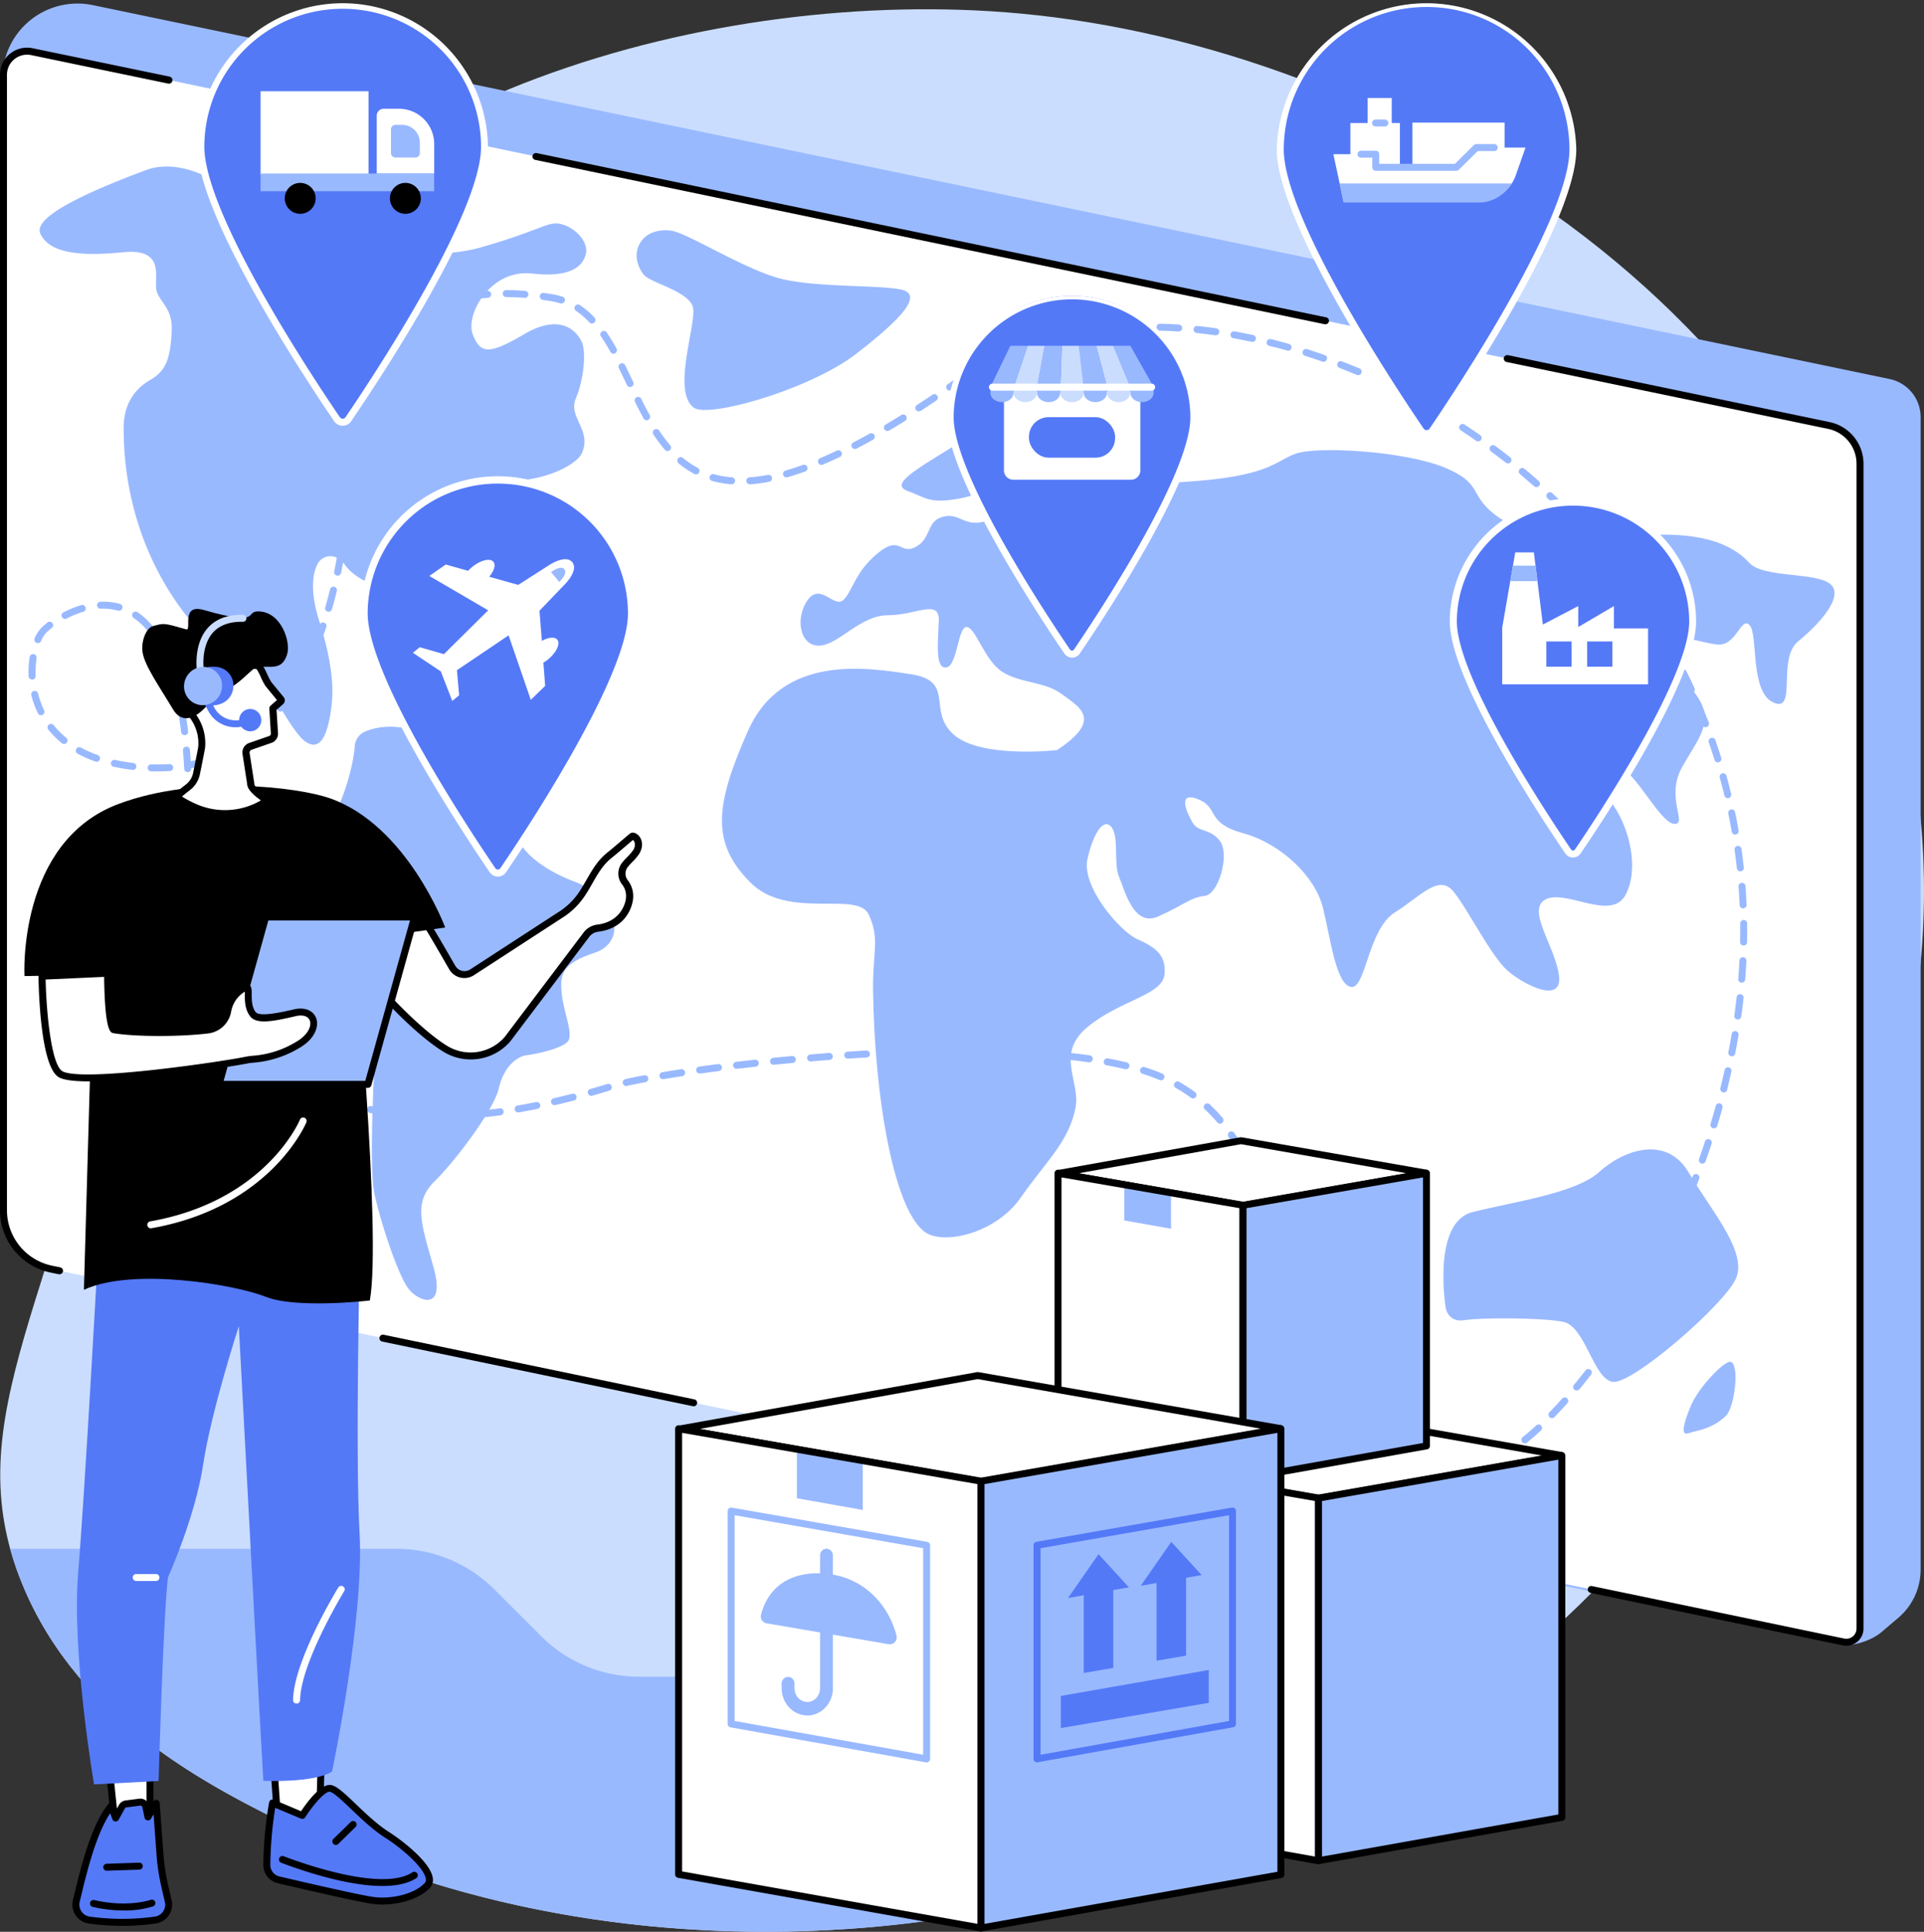 <svg xmlns="http://www.w3.org/2000/svg" viewBox="0 0 828.62 831.84"><rect x="0" y="0" width="828.62" height="831.84" fill="#333333" stroke="none"/><defs><style>.cls-1{fill:#caddff;}.cls-2{fill:#99b9ff;}.cls-3{fill:#fff;}.cls-4{fill:#5479f7;}</style></defs><g id="Layer_2" data-name="Layer 2"><g id="Illustration"><g id="Supply_chain_management" data-name="Supply chain management"><path class="cls-1" d="M9.68,682.32c24.41,59.28,81.43,87.33,117.88,105.26,143.68,70.66,361.92,62.42,519-66.39,36.76-30.14,217.94-188.06,175.72-402C785,130.15,597.34,20.43,439.34,5.82,308.45-6.29,137.52,41.41,77.13,156.74c-38,72.52,7.67,95.57-23.37,259.91C26.89,558.9-20.18,609.81,9.68,682.32Z"/><path class="cls-2" d="M275.19,722A59.63,59.63,0,0,1,233,704.5l-20.13-20.12a59.63,59.63,0,0,0-42.18-17.47H4.38a132.92,132.92,0,0,0,5.3,15.41c24.41,59.28,81.43,87.33,117.88,105.26,143.38,70.51,361,62.44,518-65.61Z"/><path class="cls-2" d="M817.55,696.64l-7.3,6.2c-4.11,3.49-12.31,6.39-17.6,5.28L19.36,543.75c-10.24-2.16-14.72-11.24-14.8-21.68L1.06,34A32.24,32.24,0,0,1,16.77,6.11h0A32.43,32.43,0,0,1,40,2.21l773.79,161a16.77,16.77,0,0,1,13.38,16.4V675.87A27.26,27.26,0,0,1,817.55,696.64Z"/><path class="cls-3" d="M793,706.82,21.09,546.26A25.79,25.79,0,0,1,.53,521V32A10.17,10.17,0,0,1,12.79,22L786.7,183a16.78,16.78,0,0,1,13.38,16.4V701.05A5.91,5.91,0,0,1,793,706.82Z"/><path d="M25.47,548.68l-.31,0-3.4-.71A27.4,27.4,0,0,1,0,521.25V32.18A11.67,11.67,0,0,1,14.07,20.77L73.06,33A1.5,1.5,0,1,1,72.45,36l-59-12.27a8.7,8.7,0,0,0-7.27,1.77A8.62,8.62,0,0,0,3,32.18V521.25A24.38,24.38,0,0,0,22.37,545l3.41.71a1.5,1.5,0,0,1-.31,3Z"/><path d="M298.58,605.49a1.55,1.55,0,0,1-.31,0l-133.66-27.8a1.5,1.5,0,0,1,.61-2.94l133.66,27.8a1.5,1.5,0,0,1-.3,3Z"/><path d="M795.14,708.66a7.91,7.91,0,0,1-1.52-.15L685,685.91a1.5,1.5,0,1,1,.61-2.94l108.63,22.6a4.45,4.45,0,0,0,3.7-.9,4.38,4.38,0,0,0,1.62-3.41V199.63a15.33,15.33,0,0,0-12.18-14.94L648.84,155.88a1.5,1.5,0,1,1,.62-2.94L788,181.76a18.34,18.34,0,0,1,14.57,17.87V701.26a7.4,7.4,0,0,1-7.41,7.4Z"/><path d="M570.73,139.6a1.1,1.1,0,0,1-.31,0L230.6,68.87a1.5,1.5,0,1,1,.62-2.93L571,136.63a1.5,1.5,0,0,1-.3,3Z"/><path class="cls-2" d="M157.49,314.9a7.44,7.44,0,0,0-4.72,6.45c-.54,9-6.54,30.58-14.47,37.09-21.62,17.77-10.37,50.68,3.87,58.74s20,9.08,19.82,22-3.64,62.43-.56,75.7,10.31,35.07,14.78,40.42,15.79,9.31,10.5-9.59-8.83-27.91.51-37.09,25.57-31,27.61-40,7.57-13.69,12.1-14.26,14.24-2.71,17.34-5.59-1.49-12.55-2.31-20.72-.33-13,14.14-17.79,9.72-23.68-8.55-30.57S218.74,361.38,222,351.51,210.24,341,201.91,335.26s-7.29-13.27-16.75-18C172.38,311,162.76,312.78,157.49,314.9Z"/><path class="cls-2" d="M248,171.57c3.45-8.23,4.59-19.93,2.48-24.47s-9.09-12.33-24.55-3.29-19,8.63-22.32.18,7.61-28.22,25.55-26.2,22.19-4,23.2-8.7S248.24,98.4,242.2,96.64s-7.46,1.86-34.19,9.63a66.75,66.75,0,0,1-34.32.88,12,12,0,0,1-8.34-7.51c-2.62-6.9-7.32-15.19-19.77-9.8-16.38,7.1-24.75,20-30.64,16.46s-6.52-12.51-8.77-17.23-25-22.69-43.31-15.82S13.55,92.48,17.39,100.63s16.17,9.93,35.53,8,12.82,12,14.64,17.07,7.06,7.29,6.36,17.76-2.06,16-9.13,20.09-11.51,10.73-11.53,20.63c-.08,57.94,34.57,92.37,44.24,97.11s12.38,5,16.77,11.62a1.8,1.8,0,0,0,.36.4c6.53,13,13.16,23.16,16.39,25.65,8.16,6.3,10.82-6.2,11.88-16.31s-1.41-22.66-5.32-34.94-3.13-19.74-1.09-24.35,8.35-5.53,11.95-.28,13,10.61,18.06,8.15c6.21-3,5.44-17.69,8-22.25s14.16-6.48,19.82-16.08,23.25-4.84,33.5-6.49c12.75-2.06,21-7.69,22.59-10.9C255.37,185.42,244.5,179.8,248,171.57Z"/><path class="cls-2" d="M281.73,99.9a10.63,10.63,0,0,0-6.92,13.79,12.89,12.89,0,0,0,2.68,4.88c3.51,3.42,18.75,6.9,20.85,13.44s-9.42,36.79.64,43.63c6.41,4.36,49.83-7.88,69.84-23.34s29.23-25.79,18.84-27.7-35.14-.85-50.38-4.34S297.6,101.2,289.67,99.43A16.4,16.4,0,0,0,281.73,99.9Z"/><path class="cls-2" d="M745.13,586.38c-2.69-.21-13.66,11-17,19.14s-4.32,12.85-.86,11.62,9.63-1.48,16-7.42C747.19,606,749.36,586.7,745.13,586.38Z"/><path class="cls-2" d="M455.2,323s-32.73,3.73-44.43-6.65.89-23-18.35-26-55.49-8.71-70.21,24.24-15.59,48.52.72,65.19,46.25,3.55,51.18,14,1.69,16.47,1.89,32.35c.59,47.18,9.22,96.21,22.91,104.76,8.18,5.11,30.08.09,40.7-15.2s20.63-23.84,23.57-38.55c2.3-11.48-8.85-23.25,5.14-34.86s32.26-13.68,33.2-22.64-4.76-12.07-11.94-15.35-24-22.47-21.21-34.53,7.3-17.72,10.44-13.43.74,15.82,3.16,21.33,6.11,21.67,16.78,17,14-8.26,20.07-8.89,10.83-17.79,6.64-23.51-9.19-3.66-11.74-7.88-6.93-13.89,2.26-10.23,3.13,10.18,19.41,14.64,31,18.56,34.35,32.05,5.56,32.75,12,34.13,7.36-24.74,18.89-32,19.11-16.86,25.46-8.93,16.22,28,23.36,34.09,23.62,14.46,21.95,1.82-14.38-28.5-5.56-32.75,28.3,9.74,34.32-2,1.2-28.71-5-37.94-2-21.2,5.17-15.15,15.58,22.73,21,22.68-4.17-11.61,3.16-24.56,14-19.4,6.2-30.77-22.94-20.93-15.44-24,16,1.14,24.31,2.07,10.29-12.61,14-8.25,0,28.84,10.29,33.28,1.37-18.86,10.53-26.35,20-19.39,13.94-24.66-29-2.61-34.94-9.17S736.69,230,715.13,230.21s-55.28,2.31-69.25-7.13-6.27-14.47-23.47-21.65-55.25-9.49-64.59-6-11.2,9.89-49.14,12.18S472,186.48,457.42,182.87s-24-4.67-43.86,7.53S383,208.59,391,211.46s9,5.6,22.41,3.18,15.93-9.36,20.53-7.53,8.71,8.19-4.58,15.22-14.79-1.66-22.75.07-5.15,9.25-12.13,13.06-6.62-5.34-16.44,2.74-10.62,15.85-14.65,20-10-7.67-15.57.22-3.28,20,5.13,19.59,17.52-13.11,29.49-13.08,22.3-7.32,21.88,2.46-1.58,20.81,3.29,20,4.92-18.46,9-17.34,7.45,14.6,15.32,19.42,18.13,4,25.35,9.41S475.57,309.67,455.2,323Z"/><path class="cls-2" d="M622.67,563.52s-6.14-37.08,11.47-41.57,44.37-8,54.63-17.32,28.81-16.18,38.52.28,25.69,34.42,20.2,45.93-44.33,45.16-52.8,44.21-11.78-24-21.57-25.88-35.9-1.8-42.4-.7C623.87,569.64,622.67,563.52,622.67,563.52Z"/><path class="cls-2" d="M620.53,636.49h-.07a73.51,73.51,0,0,1-8.07-.8,1.5,1.5,0,1,1,.46-3,70.16,70.16,0,0,0,7.75.76,1.5,1.5,0,0,1-.07,3Zm8-.51a1.5,1.5,0,0,1-.25-3,42.85,42.85,0,0,0,7.42-2.06,1.5,1.5,0,1,1,1,2.81,44,44,0,0,1-7.94,2.2A1.23,1.23,0,0,1,628.48,636Zm-23.61-2a1.65,1.65,0,0,1-.43-.06,55.14,55.14,0,0,1-7.63-2.89,1.5,1.5,0,0,1,1.28-2.72A50.4,50.4,0,0,0,605.3,631a1.51,1.51,0,0,1,1,1.87A1.5,1.5,0,0,1,604.87,634Zm38.56-3.45a1.5,1.5,0,0,1-.71-2.82,76,76,0,0,0,6.68-4.11,1.5,1.5,0,1,1,1.69,2.47,78.2,78.2,0,0,1-6.94,4.28A1.57,1.57,0,0,1,643.43,630.53Zm-52.87-3.31a1.5,1.5,0,0,1-.85-.27,52.3,52.3,0,0,1-6.35-5.16,1.5,1.5,0,0,1,2.07-2.18,48.06,48.06,0,0,0,6,4.87,1.5,1.5,0,0,1-.85,2.74Zm66.09-5.69a1.5,1.5,0,0,1-.95-2.66c2-1.6,4-3.34,6-5.2a1.5,1.5,0,0,1,2,2.21c-2,1.89-4.1,3.68-6.11,5.32A1.55,1.55,0,0,1,656.65,621.53ZM579,616.31a1.51,1.51,0,0,1-1.18-.57,69.84,69.84,0,0,1-4.66-6.69,1.5,1.5,0,1,1,2.55-1.58,67,67,0,0,0,4.46,6.41A1.48,1.48,0,0,1,580,616,1.51,1.51,0,0,1,579,616.31Zm89.38-5.63a1.51,1.51,0,0,1-1.07-2.55c1.78-1.84,3.6-3.8,5.42-5.83a1.5,1.5,0,1,1,2.23,2c-1.84,2.06-3.69,4.06-5.5,5.92A1.53,1.53,0,0,1,668.42,610.68Zm-97.81-7.91a1.5,1.5,0,0,1-1.34-.84c-1.14-2.29-2.27-4.78-3.34-7.38a1.5,1.5,0,1,1,2.77-1.14c1,2.54,2.14,5,3.25,7.19a1.5,1.5,0,0,1-1.34,2.17Zm108.49-4a1.5,1.5,0,0,1-1-.34,1.52,1.52,0,0,1-.2-2.12c1.65-2,3.32-4.08,5-6.22a1.5,1.5,0,1,1,2.37,1.84c-1.67,2.16-3.37,4.28-5,6.3A1.5,1.5,0,0,1,679.1,598.72ZM564.48,588a1.5,1.5,0,0,1-1.42-1c-.85-2.41-1.67-4.91-2.52-7.66a1.5,1.5,0,0,1,2.86-.89c.84,2.71,1.66,5.18,2.49,7.56a1.51,1.51,0,0,1-.92,1.91A1.4,1.4,0,0,1,564.48,588Zm124.44-1.94a1.43,1.43,0,0,1-.88-.29,1.49,1.49,0,0,1-.33-2.09c1.54-2.11,3.09-4.3,4.62-6.51a1.5,1.5,0,0,1,2.47,1.71c-1.54,2.22-3.11,4.43-4.67,6.57A1.49,1.49,0,0,1,688.92,586.05ZM698,572.86a1.46,1.46,0,0,1-.82-.25,1.48,1.48,0,0,1-.43-2.07c1.44-2.21,2.89-4.47,4.3-6.73a1.5,1.5,0,0,1,2.55,1.59c-1.43,2.28-2.89,4.56-4.35,6.78A1.48,1.48,0,0,1,698,572.86Zm-138.33-.16a1.51,1.51,0,0,1-1.45-1.09q-1.08-3.84-2.11-7.75a1.52,1.52,0,0,1,1.07-1.84,1.5,1.5,0,0,1,1.83,1.07c.69,2.59,1.39,5.17,2.1,7.71a1.5,1.5,0,0,1-1,1.85A1.37,1.37,0,0,1,559.71,572.7Zm146.82-13.45a1.5,1.5,0,0,1-1.29-2.26c1.43-2.41,2.77-4.74,4-6.93a1.49,1.49,0,0,1,2-.58,1.5,1.5,0,0,1,.58,2c-1.23,2.21-2.59,4.57-4,7A1.5,1.5,0,0,1,706.53,559.25Zm-150.95-2a1.51,1.51,0,0,1-1.45-1.12l-.54-2.12c-.48-1.88-1-3.75-1.45-5.63a1.5,1.5,0,1,1,2.9-.75q.74,2.82,1.45,5.63l.55,2.12a1.5,1.5,0,0,1-1.08,1.82A1.24,1.24,0,0,1,555.58,557.22Zm158.69-12.05a1.44,1.44,0,0,1-.67-.16,1.51,1.51,0,0,1-.67-2c1.19-2.36,2.37-4.77,3.51-7.15a1.5,1.5,0,1,1,2.7,1.29c-1.15,2.41-2.34,4.83-3.53,7.21A1.5,1.5,0,0,1,714.27,545.17Zm-162.73-3.44a1.5,1.5,0,0,1-1.45-1.11c-.76-2.81-1.46-5.33-2.15-7.7a1.5,1.5,0,1,1,2.88-.84c.7,2.39,1.4,4.93,2.17,7.76a1.5,1.5,0,0,1-1.06,1.84A1.74,1.74,0,0,1,551.54,541.73Zm169.63-11a1.5,1.5,0,0,1-1.37-2.12c1.1-2.42,2.19-4.87,3.22-7.29a1.5,1.5,0,0,1,2.76,1.19c-1,2.43-2.14,4.9-3.24,7.34A1.5,1.5,0,0,1,721.17,530.73Zm-174.12-4.39a1.49,1.49,0,0,1-1.42-1.05c-.85-2.63-1.7-5.16-2.56-7.53a1.5,1.5,0,0,1,2.83-1c.86,2.4,1.73,5,2.58,7.64a1.52,1.52,0,0,1-1.43,2ZM727.48,516a1.36,1.36,0,0,1-.56-.11,1.5,1.5,0,0,1-.83-1.95c1-2.47,2-5,2.9-7.42a1.5,1.5,0,0,1,2.81,1.07c-.94,2.47-1.92,5-2.93,7.47A1.5,1.5,0,0,1,727.48,516ZM541.6,511.29a1.5,1.5,0,0,1-1.38-.93c-1.05-2.51-2.13-4.94-3.24-7.21a1.5,1.5,0,0,1,2.7-1.32c1.13,2.33,2.24,4.81,3.31,7.38a1.51,1.51,0,0,1-1.39,2.08Zm191.55-10.22a1.42,1.42,0,0,1-.5-.08,1.52,1.52,0,0,1-.92-1.92c.89-2.5,1.75-5,2.57-7.54a1.5,1.5,0,0,1,2.85.94c-.82,2.52-1.69,5.08-2.59,7.6A1.48,1.48,0,0,1,733.15,501.07Zm-198.56-4.14a1.51,1.51,0,0,1-1.3-.75c-1.34-2.33-2.76-4.56-4.21-6.63a1.5,1.5,0,1,1,2.46-1.72c1.5,2.14,3,4.45,4.35,6.85a1.5,1.5,0,0,1-.55,2.05A1.53,1.53,0,0,1,534.59,496.93Zm203.54-11.06a1.59,1.59,0,0,1-.43-.06,1.51,1.51,0,0,1-1-1.87c.77-2.54,1.51-5.12,2.21-7.65a1.5,1.5,0,1,1,2.89.79c-.7,2.56-1.45,5.16-2.22,7.72A1.51,1.51,0,0,1,738.13,485.87Zm-212.7-2a1.52,1.52,0,0,1-1.14-.52,68.75,68.75,0,0,0-5.39-5.64,1.5,1.5,0,0,1,2.05-2.19,74.58,74.58,0,0,1,5.62,5.87,1.5,1.5,0,0,1-1.14,2.48Zm-334-1.73a1.5,1.5,0,0,1,0-3c2.59,0,5.25-.14,7.92-.3a1.5,1.5,0,1,1,.18,3c-2.71.16-5.42.27-8.06.31Zm-8-.06h0c-2.72-.09-5.43-.25-8.05-.48a1.5,1.5,0,1,1,.25-3c2.58.22,5.23.38,7.9.47a1.5,1.5,0,0,1-.05,3Zm24-.89a1.5,1.5,0,0,1-.14-3c2.58-.26,5.23-.57,7.89-.94a1.5,1.5,0,1,1,.4,3c-2.69.37-5.38.69-8,.95Zm-39.85-.51h-.22c-2.7-.4-5.37-.88-8-1.44a1.5,1.5,0,1,1,.63-2.93c2.52.54,5.13,1,7.76,1.4a1.5,1.5,0,0,1-.21,3Zm55.7-1.65a1.5,1.5,0,0,1-.25-3c2.56-.44,5.19-.93,7.82-1.46a1.5,1.5,0,1,1,.59,2.94c-2.65.54-5.31,1-7.9,1.48ZM152,477.33a1.52,1.52,0,0,1-.42-.06c-2.62-.76-5.2-1.62-7.69-2.56a1.5,1.5,0,1,1,1.06-2.8c2.41.91,4.92,1.74,7.47,2.48a1.5,1.5,0,0,1-.42,2.94Zm87-1.45a1.5,1.5,0,0,1-.34-3c2.54-.59,5.14-1.22,7.73-1.89a1.5,1.5,0,1,1,.75,2.9c-2.62.68-5.24,1.32-7.81,1.91A1.24,1.24,0,0,1,238.94,475.88ZM513.79,473a1.47,1.47,0,0,1-.88-.29,66.82,66.82,0,0,0-6.53-4.23,1.5,1.5,0,1,1,1.48-2.61,71.61,71.61,0,0,1,6.82,4.42,1.5,1.5,0,0,1-.89,2.71Zm-259.36-1.15A1.5,1.5,0,0,1,254,469c2.35-.67,4.77-1.37,7.17-2.11l.49-.14a1.5,1.5,0,0,1,.85,2.87l-.46.14c-2.43.74-4.86,1.46-7.23,2.13A2,2,0,0,1,254.43,471.89Zm-117.4-.2a1.51,1.51,0,0,1-.65-.15c-2.45-1.16-4.86-2.44-7.17-3.79a1.5,1.5,0,0,1,1.52-2.59c2.24,1.31,4.57,2.55,6.94,3.68a1.5,1.5,0,0,1-.64,2.85Zm605.34-1.24a1.53,1.53,0,0,1-1.46-1.86c.64-2.59,1.26-5.19,1.82-7.75a1.5,1.5,0,1,1,2.93.64c-.57,2.59-1.19,5.22-1.83,7.83A1.51,1.51,0,0,1,742.37,470.45Zm-472.5-2.77a1.5,1.5,0,0,1-.33-3c2.38-.53,5-1.07,7.9-1.61a1.5,1.5,0,1,1,.55,2.95c-2.83.53-5.45,1.07-7.8,1.58A1.17,1.17,0,0,1,269.87,467.68ZM500,465.19a1.36,1.36,0,0,1-.59-.12l-1.44-.59c-1.84-.73-3.83-1.44-5.93-2.09a1.5,1.5,0,1,1,.89-2.87c2.17.68,4.24,1.41,6.15,2.17l1.5.62a1.5,1.5,0,0,1-.58,2.88Zm-214.36-.5a1.5,1.5,0,0,1-.25-3c2.52-.43,5.17-.85,7.93-1.27a1.5,1.5,0,0,1,.45,3c-2.74.42-5.38.84-7.88,1.26ZM123.28,463.6a1.48,1.48,0,0,1-.87-.28c-2.19-1.57-4.34-3.26-6.38-5a1.5,1.5,0,0,1,2-2.27c2,1.71,4.05,3.34,6.17,4.86a1.5,1.5,0,0,1-.88,2.72Zm178.15-1.33a1.5,1.5,0,0,1-.21-3c2.58-.36,5.23-.72,8-1.06a1.5,1.5,0,0,1,.38,3c-2.71.35-5.36.7-7.92,1.06Zm183.3-1.92a1.39,1.39,0,0,1-.35,0c-2.44-.58-5.05-1.13-7.75-1.63a1.5,1.5,0,1,1,.54-2.95c2.76.51,5.42,1.07,7.9,1.66a1.5,1.5,0,0,1-.34,3Zm-167.42-.12a1.49,1.49,0,0,1-.17-3q3.9-.47,8-.91a1.5,1.5,0,1,1,.32,3l-7.94.9Zm15.92-1.73a1.5,1.5,0,0,1-.15-3l8-.77a1.51,1.51,0,0,1,1.63,1.36,1.49,1.49,0,0,1-1.35,1.63l-8,.76ZM469,457.42h-.21c-2.52-.37-5.18-.7-7.89-1a1.5,1.5,0,1,1,.33-3c2.75.31,5.43.65,8,1a1.5,1.5,0,0,1-.21,3Zm-119.83-.37a1.5,1.5,0,0,1-.12-3c2.65-.22,5.31-.43,8-.63a1.5,1.5,0,0,1,.22,3q-4,.29-8,.62Zm16-1.19a1.5,1.5,0,0,1-.09-3q4-.27,8-.49a1.5,1.5,0,0,1,.17,3q-4,.22-8,.48Zm88-.23H453c-2.56-.22-5.23-.42-7.94-.59a1.5,1.5,0,1,1,.18-3c2.74.17,5.43.37,8,.59a1.5,1.5,0,0,1-.13,3Zm-72-.66a1.5,1.5,0,0,1-.07-3l8-.33a1.5,1.5,0,1,1,.11,3q-4,.14-8,.33Zm364.68-.14a1.43,1.43,0,0,1-.29,0,1.52,1.52,0,0,1-1.19-1.76c.51-2.6,1-5.24,1.41-7.83a1.5,1.5,0,0,1,1.72-1.24,1.51,1.51,0,0,1,1.24,1.73c-.44,2.62-.91,5.28-1.42,7.91A1.51,1.51,0,0,1,745.82,454.83Zm-308.69-.21h-.06c-2.6-.11-5.28-.2-8-.27a1.5,1.5,0,0,1,.07-3c2.72.07,5.42.16,8,.27a1.5,1.5,0,0,1-.07,3Zm-40-.23a1.5,1.5,0,0,1,0-3c2.67-.07,5.35-.13,8-.16h0a1.49,1.49,0,0,1,1.5,1.47,1.51,1.51,0,0,1-1.48,1.53c-2.65,0-5.31.09-8,.16Zm24-.19h0c-2.22,0-4.44,0-6.68,0h-1.31a1.5,1.5,0,0,1,0-3h1.31q3.38,0,6.71,0a1.5,1.5,0,0,1,0,3Zm-309.92-1a1.52,1.52,0,0,1-1.08-.46c-1.86-1.94-3.67-4-5.37-6.1a1.5,1.5,0,0,1,2.34-1.88c1.65,2,3.39,4,5.19,5.9a1.5,1.5,0,0,1-1.08,2.54Zm-10-12.44a1.49,1.49,0,0,1-1.25-.66c-1.49-2.21-2.93-4.54-4.26-6.91a1.5,1.5,0,1,1,2.61-1.47c1.3,2.3,2.69,4.56,4.14,6.7a1.5,1.5,0,0,1-.41,2.08A1.41,1.41,0,0,1,101.2,440.72ZM748.42,439h-.21a1.5,1.5,0,0,1-1.28-1.69c.36-2.62.68-5.28,1-7.9a1.49,1.49,0,0,1,1.65-1.33,1.5,1.5,0,0,1,1.33,1.65c-.29,2.65-.61,5.33-1,8A1.49,1.49,0,0,1,748.42,439ZM93.32,426.81A1.51,1.51,0,0,1,92,426c-1.13-2.41-2.21-4.92-3.2-7.45a1.5,1.5,0,1,1,2.8-1.09c1,2.47,2,4.91,3.11,7.26a1.51,1.51,0,0,1-1.35,2.14Zm656.81-3.67H750a1.49,1.49,0,0,1-1.38-1.61c.21-2.64.38-5.31.51-7.94a1.5,1.5,0,0,1,3,.15c-.13,2.65-.3,5.35-.51,8A1.5,1.5,0,0,1,750.13,423.14ZM87.49,411.9a1.5,1.5,0,0,1-1.43-1c-.81-2.53-1.55-5.15-2.22-7.79a1.5,1.5,0,1,1,2.91-.73c.65,2.57,1.38,5.13,2.17,7.61a1.5,1.5,0,0,1-1.43,2Zm663.41-4.74h0a1.51,1.51,0,0,1-1.48-1.53c0-1.61.05-3.21.05-4.81,0-1.05,0-2.1,0-3.14a1.5,1.5,0,0,1,1.48-1.52,1.54,1.54,0,0,1,1.52,1.48c0,1.06,0,2.12,0,3.18,0,1.61,0,3.24-.05,4.87A1.49,1.49,0,0,1,750.9,407.16ZM83.54,396.38a1.5,1.5,0,0,1-1.47-1.22c-.52-2.62-1-5.31-1.34-8a1.5,1.5,0,1,1,3-.42c.37,2.62.81,5.26,1.31,7.83a1.5,1.5,0,0,1-1.18,1.76Zm667.17-5.22a1.5,1.5,0,0,1-1.5-1.43c-.11-2.64-.27-5.31-.47-7.94a1.5,1.5,0,0,1,3-.22c.2,2.66.36,5.36.48,8a1.5,1.5,0,0,1-1.44,1.56ZM81.32,380.5a1.49,1.49,0,0,1-1.49-1.37c-.24-2.8-.39-5.52-.45-8.11a1.5,1.5,0,1,1,3-.07c.06,2.52.21,5.19.44,7.92a1.51,1.51,0,0,1-1.37,1.63Zm668.19-5.28a1.51,1.51,0,0,1-1.49-1.34c-.28-2.63-.6-5.28-1-7.89a1.5,1.5,0,1,1,3-.42c.36,2.65.69,5.33,1,8a1.5,1.5,0,0,1-1.34,1.65ZM81,364.48h0a1.5,1.5,0,0,1-1.45-1.55c.08-2.69.15-5.37.19-8a1.48,1.48,0,0,1,1.52-1.48A1.5,1.5,0,0,1,82.71,355c0,2.63-.11,5.33-.19,8A1.51,1.51,0,0,1,81,364.48Zm666.29-5.1a1.51,1.51,0,0,1-1.48-1.25c-.45-2.6-.94-5.22-1.48-7.81a1.51,1.51,0,0,1,1.17-1.77,1.48,1.48,0,0,1,1.77,1.17c.54,2.61,1.05,5.27,1.5,7.9a1.5,1.5,0,0,1-1.23,1.73A1.07,1.07,0,0,1,747.31,359.38Zm-666-10.9a1.5,1.5,0,0,1-1.5-1.49c0-2.7-.05-5.38-.12-8a1.5,1.5,0,0,1,1.46-1.54A1.52,1.52,0,0,1,82.64,339c.07,2.6.11,5.3.12,8a1.5,1.5,0,0,1-1.5,1.5Zm662.82-4.77a1.49,1.49,0,0,1-1.45-1.15c-.62-2.57-1.29-5.16-2-7.7a1.5,1.5,0,0,1,2.9-.79c.7,2.56,1.38,5.19,2,7.79a1.49,1.49,0,0,1-1.11,1.81A1.34,1.34,0,0,1,744.08,343.71ZM80.82,332.5a1.49,1.49,0,0,1-1.49-1.42c-.14-2.71-.32-5.37-.54-7.94a1.5,1.5,0,0,1,3-.24c.14,1.6.26,3.24.36,4.91a61.11,61.11,0,0,0,6.13-1.57,1.5,1.5,0,1,1,.89,2.86,62.22,62.22,0,0,1-6.84,1.73v.09a1.5,1.5,0,0,1-1.42,1.58Zm-12.53-.35-1.92,0-1.33,0a1.5,1.5,0,0,1,.1-3l1.3,0c2.22.05,4.41,0,6.54-.12a1.5,1.5,0,1,1,.19,3C71.57,332.1,69.93,332.15,68.29,332.15Zm-11.17-.65h-.18a80.52,80.52,0,0,1-8-1.33,1.5,1.5,0,1,1,.65-2.93,76.92,76.92,0,0,0,7.73,1.28,1.5,1.5,0,0,1-.17,3Zm682.73-3.21a1.51,1.51,0,0,1-1.44-1.06c-.78-2.51-1.61-5.06-2.48-7.55a1.5,1.5,0,1,1,2.84-1c.87,2.52,1.72,5.1,2.51,7.65a1.5,1.5,0,0,1-1,1.87A1.39,1.39,0,0,1,739.85,328.29ZM41.55,328a1.69,1.69,0,0,1-.5-.08,53.07,53.07,0,0,1-7.52-3.32A1.5,1.5,0,1,1,35,322a48.69,48.69,0,0,0,7.09,3.13,1.5,1.5,0,0,1-.5,2.91Zm54.6-1.71a1.5,1.5,0,0,1-.63-2.86,61.9,61.9,0,0,0,6.83-3.71,1.5,1.5,0,1,1,1.6,2.53,64,64,0,0,1-7.17,3.91A1.58,1.58,0,0,1,96.15,326.31Zm-68.56-5.92a1.47,1.47,0,0,1-.94-.34,39.18,39.18,0,0,1-5.86-5.87,1.5,1.5,0,0,1,2.34-1.88,36.47,36.47,0,0,0,5.41,5.42,1.5,1.5,0,0,1-.95,2.67Zm82-2.56a1.5,1.5,0,0,1-1-2.66,70.91,70.91,0,0,0,5.74-5.29,1.5,1.5,0,0,1,2.16,2.09,73.7,73.7,0,0,1-6,5.52A1.46,1.46,0,0,1,109.62,317.83Zm-30.13-1.26A1.5,1.5,0,0,1,78,315.24c-.32-2.7-.69-5.34-1.11-7.85a1.5,1.5,0,1,1,3-.48c.42,2.54.8,5.23,1.13,8a1.5,1.5,0,0,1-1.31,1.67Zm655.12-3.39a1.51,1.51,0,0,1-1.4-1c-.94-2.46-1.94-4.94-3-7.37a1.5,1.5,0,1,1,2.76-1.17c1,2.46,2,5,3,7.47a1.5,1.5,0,0,1-.86,1.94A1.47,1.47,0,0,1,734.61,313.18ZM17.68,308a1.5,1.5,0,0,1-1.34-.84,39.5,39.5,0,0,1-2.85-7.8,1.5,1.5,0,1,1,2.91-.73A36.29,36.29,0,0,0,19,305.85a1.49,1.49,0,0,1-.69,2A1.43,1.43,0,0,1,17.68,308Zm103.07-1.6a1.48,1.48,0,0,1-.93-.32,1.5,1.5,0,0,1-.24-2.11c1.58-2,3.13-4.15,4.59-6.38a1.5,1.5,0,0,1,2.51,1.65c-1.52,2.31-3.12,4.52-4.75,6.59A1.5,1.5,0,0,1,120.75,306.41ZM76.87,300.8a1.49,1.49,0,0,1-1.46-1.17c-.59-2.68-1.25-5.24-2-7.64a1.5,1.5,0,1,1,2.87-.85c.73,2.46,1.41,5.1,2,7.84a1.5,1.5,0,0,1-1.14,1.79A1.84,1.84,0,0,1,76.87,300.8Zm651.54-2.37a1.5,1.5,0,0,1-1.36-.87c-1.1-2.39-2.25-4.8-3.42-7.16a1.5,1.5,0,1,1,2.68-1.33c1.19,2.38,2.36,4.82,3.47,7.24a1.51,1.51,0,0,1-.74,2A1.55,1.55,0,0,1,728.41,298.43Zm-598.86-5.36a1.46,1.46,0,0,1-.72-.19,1.5,1.5,0,0,1-.59-2c1.24-2.24,2.44-4.61,3.58-7a1.5,1.5,0,1,1,2.72,1.27c-1.17,2.49-2.4,4.91-3.67,7.21A1.51,1.51,0,0,1,129.55,293.07ZM13.79,292.6a1.5,1.5,0,0,1-1.5-1.43c0-.68,0-1.37,0-2a41.25,41.25,0,0,1,.47-6.23,1.5,1.5,0,1,1,3,.45,39.32,39.32,0,0,0-.43,5.78c0,.63,0,1.26,0,1.9a1.5,1.5,0,0,1-1.43,1.57Zm58.48-7.09a1.48,1.48,0,0,1-1.39-.94,60.34,60.34,0,0,0-3.36-7,1.5,1.5,0,1,1,2.61-1.48,62.52,62.52,0,0,1,3.53,7.38,1.5,1.5,0,0,1-.83,1.95A1.43,1.43,0,0,1,72.27,285.51Zm649-1.36a1.51,1.51,0,0,1-1.32-.79c-1.24-2.31-2.55-4.64-3.87-6.93a1.5,1.5,0,1,1,2.6-1.5c1.34,2.31,2.65,4.67,3.91,7a1.5,1.5,0,0,1-1.32,2.21Zm-584.95-5.56a1.35,1.35,0,0,1-.55-.11,1.5,1.5,0,0,1-.84-2c1-2.4,1.88-4.9,2.75-7.45a1.5,1.5,0,1,1,2.84,1c-.88,2.59-1.83,5.15-2.8,7.6A1.52,1.52,0,0,1,136.35,278.59Zm-120-1.65a1.63,1.63,0,0,1-.61-.13,1.51,1.51,0,0,1-.77-2,14.92,14.92,0,0,1,3-4.59,26.07,26.07,0,0,1,2.46-2.13,1.5,1.5,0,1,1,1.83,2.37A24.19,24.19,0,0,0,20,272.36,12.29,12.29,0,0,0,17.7,276,1.51,1.51,0,0,1,16.33,276.94Zm48-5.2a1.48,1.48,0,0,1-1.14-.53,28.87,28.87,0,0,0-5.59-5.1,1.5,1.5,0,1,1,1.7-2.47,31.48,31.48,0,0,1,6.17,5.63,1.5,1.5,0,0,1-.17,2.12A1.49,1.49,0,0,1,64.3,271.74Zm649-1.41a1.49,1.49,0,0,1-1.27-.7c-1.39-2.24-2.84-4.49-4.3-6.68a1.5,1.5,0,0,1,2.5-1.66c1.48,2.22,2.94,4.49,4.35,6.75a1.5,1.5,0,0,1-1.28,2.29ZM28,266.51a1.5,1.5,0,0,1-.69-2.83A44.2,44.2,0,0,1,35,260.56a1.5,1.5,0,1,1,.86,2.88,40.85,40.85,0,0,0-7.14,2.9A1.44,1.44,0,0,1,28,266.51Zm113.5-3.09a1.52,1.52,0,0,1-.42-.06,1.5,1.5,0,0,1-1-1.86c.72-2.49,1.42-5.07,2.06-7.68a1.5,1.5,0,1,1,2.91.72c-.65,2.65-1.36,5.27-2.09,7.8A1.51,1.51,0,0,1,141.54,263.42ZM51.22,263a1.39,1.39,0,0,1-.4-.06,24.61,24.61,0,0,0-7.45-.82,1.5,1.5,0,0,1-.13-3,26.88,26.88,0,0,1,8.38.92,1.5,1.5,0,0,1-.4,2.95Zm653.24-6a1.47,1.47,0,0,1-1.22-.64c-1.52-2.14-3.1-4.29-4.7-6.4a1.5,1.5,0,0,1,2.4-1.81c1.61,2.13,3.21,4.31,4.74,6.48a1.5,1.5,0,0,1-1.22,2.37ZM145.4,247.86a1.63,1.63,0,0,1-.31,0,1.5,1.5,0,0,1-1.16-1.78c.53-2.55,1-5.18,1.49-7.82a1.5,1.5,0,0,1,3,.51c-.47,2.67-1,5.34-1.51,7.93A1.5,1.5,0,0,1,145.4,247.86Zm549.43-3.57a1.5,1.5,0,0,1-1.17-.56c-1.65-2-3.35-4.1-5.07-6.11a1.5,1.5,0,1,1,2.28-2c1.74,2,3.46,4.11,5.13,6.18a1.51,1.51,0,0,1-.23,2.11A1.46,1.46,0,0,1,694.83,244.29Zm-10.37-12.15a1.5,1.5,0,0,1-1.12-.49c-1.76-2-3.59-3.91-5.41-5.81a1.49,1.49,0,0,1,0-2.12,1.51,1.51,0,0,1,2.12,0c1.85,1.93,3.69,3.9,5.48,5.88a1.5,1.5,0,0,1-.11,2.12A1.46,1.46,0,0,1,684.46,232.14Zm-536.31-.08h-.21a1.52,1.52,0,0,1-1.28-1.7c.37-2.61.71-5.27,1-7.91a1.5,1.5,0,1,1,3,.33c-.29,2.67-.63,5.36-1,8A1.5,1.5,0,0,1,148.15,232.06Zm525.24-11.44a1.48,1.48,0,0,1-1-.43c-1.87-1.84-3.8-3.69-5.74-5.49a1.5,1.5,0,1,1,2-2.2c2,1.82,3.91,3.69,5.81,5.55a1.5,1.5,0,0,1,0,2.12A1.48,1.48,0,0,1,673.39,220.62Zm-523.47-4.51h-.12a1.49,1.49,0,0,1-1.37-1.62c.22-2.69.39-5.37.53-8a1.5,1.5,0,1,1,3,.15c-.13,2.63-.31,5.34-.53,8.06A1.5,1.5,0,0,1,149.92,216.11Zm511.77-6.36a1.52,1.52,0,0,1-1-.38c-2-1.73-4-3.46-6-5.15a1.5,1.5,0,1,1,1.91-2.31c2.06,1.7,4.12,3.46,6.11,5.21a1.5,1.5,0,0,1,.14,2.12A1.53,1.53,0,0,1,661.69,209.75ZM315,208.52h-.12a42.92,42.92,0,0,1-8.11-1.4,1.5,1.5,0,1,1,.79-2.89,40.45,40.45,0,0,0,7.56,1.3,1.5,1.5,0,0,1-.12,3Zm8,0a1.5,1.5,0,0,1-.11-3,68.08,68.08,0,0,0,7.74-1,1.5,1.5,0,1,1,.57,2.94,69.78,69.78,0,0,1-8.09,1.1Zm15.69-2.95a1.5,1.5,0,0,1-.41-2.94c2.41-.69,4.94-1.51,7.51-2.44a1.5,1.5,0,0,1,1,2.83c-2.63.94-5.22,1.78-7.7,2.49A1.51,1.51,0,0,1,338.63,205.56Zm-38.91-1.3a1.45,1.45,0,0,1-.7-.17,40.06,40.06,0,0,1-6.87-4.61,1.49,1.49,0,1,1,1.91-2.3,37.77,37.77,0,0,0,6.36,4.26,1.5,1.5,0,0,1-.7,2.82Zm54-4.08a1.51,1.51,0,0,1-.59-2.89c2.35-1,4.78-2.08,7.24-3.25a1.5,1.5,0,0,1,1.29,2.71c-2.5,1.19-5,2.3-7.36,3.31A1.51,1.51,0,0,1,353.68,200.18Zm-203-.11h0a1.51,1.51,0,0,1-1.48-1.52c0-.76,0-1.34,0-1.74v-.64s0-.29,0-.79c0-1,0-2.71.19-4.95a1.5,1.5,0,0,1,3,.21c-.17,2.27-.19,3.94-.19,4.74,0,.46,0,.71,0,.73v.69c0,.41,0,1,0,1.79A1.5,1.5,0,0,1,150.73,200.07Zm498.66-.52a1.45,1.45,0,0,1-.92-.32c-2.07-1.62-4.2-3.24-6.32-4.81a1.5,1.5,0,1,1,1.78-2.41c2.15,1.59,4.3,3.22,6.39,4.86a1.51,1.51,0,0,1,.26,2.11A1.53,1.53,0,0,1,649.39,199.55Zm-361.95-5.34a1.52,1.52,0,0,1-1.14-.52,66.07,66.07,0,0,1-4.9-6.55,1.5,1.5,0,1,1,2.5-1.65,64.17,64.17,0,0,0,4.68,6.24,1.5,1.5,0,0,1-.16,2.12A1.52,1.52,0,0,1,287.44,194.21Zm80.7-.87a1.5,1.5,0,0,1-.7-2.83c2.28-1.18,4.63-2.45,7-3.78a1.5,1.5,0,1,1,1.46,2.62c-2.4,1.34-4.79,2.63-7.08,3.82A1.59,1.59,0,0,1,368.14,193.34Zm268.41-3.28a1.51,1.51,0,0,1-.86-.27c-2.16-1.5-4.38-3-6.58-4.45a1.5,1.5,0,1,1,1.65-2.5c2.22,1.46,4.46,3,6.65,4.49a1.5,1.5,0,0,1-.86,2.73Zm-254.44-4.5a1.51,1.51,0,0,1-1.29-.74,1.49,1.49,0,0,1,.53-2c2.21-1.32,4.51-2.71,6.81-4.14a1.5,1.5,0,0,1,1.58,2.55c-2.32,1.44-4.63,2.85-6.87,4.17A1.5,1.5,0,0,1,382.11,185.56Zm-230.25-1.49-.24,0a1.49,1.49,0,0,1-1.24-1.72c.43-2.7,1-5.38,1.66-8a1.5,1.5,0,1,1,2.9.75c-.64,2.5-1.18,5.1-1.6,7.71A1.5,1.5,0,0,1,151.86,184.07ZM278.52,181a1.49,1.49,0,0,1-1.31-.77c-1.17-2.1-2.39-4.45-3.73-7.17a1.49,1.49,0,0,1,.68-2,1.51,1.51,0,0,1,2,.68c1.32,2.68,2.52,5,3.66,7a1.5,1.5,0,0,1-.58,2A1.47,1.47,0,0,1,278.52,181Zm117.18-3.84a1.5,1.5,0,0,1-.82-2.76c2.19-1.41,4.43-2.89,6.66-4.39a1.5,1.5,0,1,1,1.67,2.49c-2.24,1.51-4.5,3-6.69,4.42A1.56,1.56,0,0,1,395.7,177.12Zm-239.85-8.55a1.36,1.36,0,0,1-.52-.09,1.49,1.49,0,0,1-.89-1.92,74.59,74.59,0,0,1,3.19-7.51,1.5,1.5,0,1,1,2.69,1.32,69.84,69.84,0,0,0-3.06,7.22A1.5,1.5,0,0,1,155.85,168.57ZM409,168.2a1.5,1.5,0,0,1-.86-2.73l2.39-1.67c1.4-1,2.84-1.94,4.27-2.86a1.5,1.5,0,1,1,1.62,2.52c-1.4.9-2.8,1.84-4.16,2.8l-2.41,1.67A1.48,1.48,0,0,1,409,168.2Zm-137.64-1.55a1.49,1.49,0,0,1-1.35-.86l-.07-.14c-1.13-2.38-2.26-4.74-3.4-7.05a1.5,1.5,0,0,1,2.69-1.33c1.15,2.32,2.28,4.7,3.42,7.09l.07.14a1.51,1.51,0,0,1-1.36,2.15Zm313.56-5.09a1.47,1.47,0,0,1-.58-.12c-2.44-1-4.92-2-7.38-3a1.5,1.5,0,1,1,1.08-2.79c2.49,1,5,2,7.46,3a1.5,1.5,0,0,1-.58,2.89Zm-162.43-1.95a1.5,1.5,0,0,1-.73-2.81c2.34-1.29,4.76-2.53,7.21-3.68a1.5,1.5,0,0,1,1.28,2.72c-2.39,1.12-4.76,2.33-7,3.59A1.57,1.57,0,0,1,422.47,159.61ZM570,155.8a1.51,1.51,0,0,1-.5-.09c-2.49-.88-5-1.72-7.53-2.52a1.5,1.5,0,0,1,.9-2.86c2.54.81,5.11,1.66,7.63,2.55a1.5,1.5,0,0,1-.5,2.92Zm-407-1.54a1.53,1.53,0,0,1-.82-.24,1.49,1.49,0,0,1-.43-2.08,59.77,59.77,0,0,1,4.94-6.53,1.5,1.5,0,0,1,2.27,2,57.51,57.51,0,0,0-4.71,6.21A1.47,1.47,0,0,1,162.94,154.26Zm274-1.46a1.5,1.5,0,0,1-.55-2.89c2.47-1,5-1.92,7.59-2.77a1.5,1.5,0,1,1,1,2.85c-2.51.83-5,1.74-7.43,2.7A1.36,1.36,0,0,1,436.92,152.8Zm-172.76-.47a1.49,1.49,0,0,1-1.31-.77c-1.41-2.53-2.76-4.72-4.12-6.7a1.5,1.5,0,0,1,2.48-1.69c1.41,2.05,2.8,4.32,4.26,6.93a1.51,1.51,0,0,1-.58,2A1.47,1.47,0,0,1,264.16,152.33ZM554.74,151a2,2,0,0,1-.41-.05c-2.54-.73-5.13-1.41-7.68-2a1.5,1.5,0,0,1,.72-2.92c2.58.64,5.2,1.34,7.78,2.07a1.5,1.5,0,0,1-.41,2.94Zm-102.65-3.19a1.5,1.5,0,0,1-.39-3c2.57-.69,5.21-1.33,7.85-1.89a1.5,1.5,0,1,1,.63,2.93c-2.59.55-5.18,1.18-7.7,1.86A1.74,1.74,0,0,1,452.09,147.77Zm87.13-.65a1.65,1.65,0,0,1-.31,0c-2.59-.55-5.22-1.06-7.8-1.52a1.5,1.5,0,0,1,.53-2.95c2.61.46,5.27,1,7.89,1.54a1.5,1.5,0,0,1-.31,3Zm-71.5-2.69a1.5,1.5,0,0,1-.23-3c2.62-.42,5.31-.78,8-1.07a1.5,1.5,0,1,1,.33,3c-2.64.29-5.28.64-7.85,1.06Zm55.76-.1h-.21c-2.62-.37-5.28-.69-7.88-1a1.5,1.5,0,1,1,.31-3c2.64.27,5.33.6,8,1a1.5,1.5,0,0,1-.21,3Zm-15.9-1.62h-.1c-2.65-.17-5.31-.29-7.93-.35a1.5,1.5,0,0,1-1.46-1.53,1.52,1.52,0,0,1,1.53-1.47c2.66.06,5.36.18,8.05.35a1.5,1.5,0,0,1-.09,3Zm-24,0a1.5,1.5,0,0,1-.1-3c2.65-.17,5.36-.28,8.06-.33a1.5,1.5,0,0,1,.05,3c-2.65.05-5.31.16-7.92.32Zm-310.18-.41a1.5,1.5,0,0,1-1-2.64,56.06,56.06,0,0,1,6.6-4.86,1.5,1.5,0,1,1,1.6,2.54,52.08,52.08,0,0,0-6.25,4.6A1.5,1.5,0,0,1,173.43,142.27Zm81.56-3a1.51,1.51,0,0,1-1.09-.47,33.27,33.27,0,0,0-5.79-5,1.5,1.5,0,0,1,1.66-2.5,36.43,36.43,0,0,1,6.31,5.39,1.49,1.49,0,0,1-.06,2.12A1.51,1.51,0,0,1,255,139.27Zm-68.09-5.48a1.5,1.5,0,0,1-.61-2.87,63.92,63.92,0,0,1,7.66-2.84,1.51,1.51,0,0,1,1.87,1,1.5,1.5,0,0,1-1,1.87,59.21,59.21,0,0,0-7.3,2.7A1.63,1.63,0,0,1,186.9,133.79Zm54.9-3.15a1.43,1.43,0,0,1-.46-.07,28.62,28.62,0,0,0-4.18-1c-1.14-.19-2.26-.35-3.37-.51a1.5,1.5,0,0,1,.41-3c1.13.16,2.28.33,3.44.52a30.78,30.78,0,0,1,4.62,1.1,1.5,1.5,0,0,1,1,1.89A1.48,1.48,0,0,1,241.8,130.64Zm-39.66-1.46a1.5,1.5,0,0,1-.26-3c2.59-.47,5.3-.81,8.06-1a1.5,1.5,0,1,1,.24,3c-2.66.21-5.28.54-7.77,1A1.23,1.23,0,0,1,202.14,129.18Zm23.9-1h-.12c-2.68-.21-5.33-.32-7.88-.33a1.49,1.49,0,0,1-1.49-1.51,1.46,1.46,0,0,1,1.5-1.49c2.62,0,5.35.13,8.1.33a1.5,1.5,0,0,1-.11,3Z"/><path class="cls-4" d="M677.43,216.24a51.46,51.46,0,0,0-51.54,51.39c0,7.1,3.22,17,8.05,27.91,12.18,27.46,34.59,61.08,41.44,71.13a2.48,2.48,0,0,0,4.09,0c9.56-14,49.49-74.06,49.49-99A51.46,51.46,0,0,0,677.43,216.24Z"/><path class="cls-3" d="M677.43,369.25a4,4,0,0,1-3.29-1.73c-6.65-9.76-29.32-43.75-41.57-71.37-5.43-12.24-8.18-21.83-8.18-28.52a53,53,0,0,1,106.07,0c0,25-38.08,82.78-49.75,99.89a4,4,0,0,1-3.28,1.73Zm0-151.51a50,50,0,0,0-50,49.89c0,6.27,2.67,15.45,7.92,27.31,12.15,27.38,34.69,61.18,41.31,70.88a1,1,0,0,0,1.61,0c8.22-12.06,49.23-73.44,49.23-98.2A50,50,0,0,0,677.43,217.74Z"/><polygon class="cls-3" points="695.08 270.62 695.08 260.97 679.71 270 679.71 260.97 664.48 268.93 660.59 237.88 652.58 237.88 646.97 270.27 646.97 294.68 646.97 294.68 646.97 294.68 709.78 294.68 709.78 270.62 695.08 270.62"/><polygon class="cls-2" points="650.44 250.24 662.14 250.24 661.3 243.56 651.6 243.56 650.44 250.24"/><rect class="cls-4" x="665.97" y="276.22" width="10.87" height="10.87"/><rect class="cls-4" x="683.55" y="276.22" width="10.87" height="10.87"/><path class="cls-4" d="M214.41,206.74a57.48,57.48,0,0,0-57.56,57.4c0,7.92,3.6,19,9,31.17,13.6,30.67,38.63,68.22,46.29,79.44a2.76,2.76,0,0,0,4.56,0C227.37,359.09,272,292,272,264.14A57.48,57.48,0,0,0,214.41,206.74Z"/><path class="cls-3" d="M214.41,377.46a4.25,4.25,0,0,1-3.52-1.87c-7.43-10.89-32.74-48.84-46.42-79.67-6.05-13.65-9.12-24.34-9.12-31.78a59.06,59.06,0,0,1,118.12,0c0,27.86-42.51,92.36-55.54,111.46A4.26,4.26,0,0,1,214.41,377.46Zm0-169.22a56,56,0,0,0-56.06,55.9c0,7,3,17.3,8.86,30.56,13.58,30.6,38.76,68.36,46.16,79.2a1.29,1.29,0,0,0,2.08,0c9.19-13.47,55-82.07,55-109.77A56,56,0,0,0,214.41,208.24Z"/><path class="cls-3" d="M246.5,242.13l-.06-.08c-3-3.5-10.24,1.48-10.24,1.48l-13,8.33-12.52-3.52c2.11-2.48,2.92-5.07,1.82-6.41-1.43-1.75-5.54-.74-9.17,2.24a16.85,16.85,0,0,0-1.73,1.62l-9.61-2.7L184.89,248l25.35,14.81-19.05,18.88-10.41-3-2.95,2.41,12,8,4.95,12.72,2.95-2.42-.94-10.8,22.25-15,9.56,27.75,6.19-6-.77-10A16.81,16.81,0,0,0,236,284c3.63-3,5.42-6.81,4-8.55-1.11-1.35-3.81-1.06-6.65.52l-1-13,10.72-11.16S249.34,245.77,246.5,242.13Z"/><path class="cls-2" d="M240.87,250.62l.53-.57s3.14-3.13,1.66-4.92l0,0c-1.48-1.79-5.12.8-5.12.8l-.62.41Z"/><path class="cls-4" d="M614.41,1.5a62.92,62.92,0,0,0-63,62.84c0,8.67,3.94,20.8,9.85,34.12,14.89,33.58,42.29,74.69,50.67,87a3,3,0,0,0,5,0c11.7-17.15,60.53-90.56,60.53-121.1A62.93,62.93,0,0,0,614.41,1.5Z"/><path class="cls-3" d="M614.41,188.26a4.53,4.53,0,0,1-3.74-2c-8.13-11.93-35.84-53.46-50.8-87.21-6.62-14.92-10-26.61-10-34.73a64.52,64.52,0,0,1,129,0c0,30.46-46.53,101-60.79,122a4.51,4.51,0,0,1-3.73,2ZM614.41,3a61.5,61.5,0,0,0-61.52,61.34c0,7.7,3.27,19,9.72,33.52,14.86,33.51,42.44,74.86,50.54,86.73a1.56,1.56,0,0,0,2.51,0c10.07-14.76,60.27-89.89,60.27-120.26A61.5,61.5,0,0,0,614.41,3Z"/><rect class="cls-3" x="589" y="42.21" width="10.39" height="17.08"/><rect class="cls-3" x="581.57" y="52.97" width="21.34" height="22.27"/><rect class="cls-3" x="608.3" y="52.81" width="39.72" height="22.09"/><path class="cls-3" d="M635.84,63.55,627.22,72h-34.7V66.39H574.24l4.36,20.22h58.52a16.62,16.62,0,0,0,15.69-11.14L657,63.55Z"/><path class="cls-2" d="M596.42,54.47h-4a1.5,1.5,0,0,1,0-3h4a1.5,1.5,0,0,1,0,3Z"/><path class="cls-2" d="M577,79l1.63,8.2h58.52c5.71,0,10.9-3.42,13.92-8.2Z"/><path class="cls-2" d="M627.22,73.54h-34.7A1.5,1.5,0,0,1,591,72V67.89h-4.84a1.5,1.5,0,0,1,0-3h6.34a1.5,1.5,0,0,1,1.5,1.5v4.15h32.59l8.18-8.06a1.53,1.53,0,0,1,1.05-.43h7.72a1.5,1.5,0,0,1,0,3h-7.1l-8.19,8.06A1.47,1.47,0,0,1,627.22,73.54Z"/><path class="cls-4" d="M147.57,2.28A61,61,0,0,0,86.5,63.18c0,8.4,3.81,20.16,9.54,33.07,14.43,32.54,41,72.39,49.11,84.29a2.93,2.93,0,0,0,4.84,0c11.34-16.62,58.66-87.77,58.66-117.37A61,61,0,0,0,147.57,2.28Z"/><path class="cls-3" d="M147.58,183.33a4.45,4.45,0,0,1-3.67-1.94c-7.88-11.56-34.73-51.82-49.24-84.53C88.25,82.39,85,71.06,85,63.18a62.58,62.58,0,0,1,125.15,0c0,29.54-45.1,97.95-58.92,118.21A4.42,4.42,0,0,1,147.58,183.33Zm0-179.55A59.55,59.55,0,0,0,88,63.18c0,7.46,3.16,18.38,9.41,32.46,14.41,32.49,41.13,72.55,49,84.06a1.47,1.47,0,0,0,2.36,0c9.75-14.29,58.4-87.1,58.4-116.52A59.55,59.55,0,0,0,147.57,3.78Z"/><path class="cls-3" d="M165.23,46.83h6.54A15.2,15.2,0,0,1,187,62V74.77a0,0,0,0,1,0,0H162.25a0,0,0,0,1,0,0v-25A3,3,0,0,1,165.23,46.83Z"/><rect class="cls-3" x="112.22" y="39.29" width="46.5" height="35.96"/><path class="cls-2" d="M170.29,53.77h2.88a7.65,7.65,0,0,1,7.65,7.65v4.51a1.91,1.91,0,0,1-1.91,1.91h-8.62a1.91,1.91,0,0,1-1.91-1.91V55.68A1.91,1.91,0,0,1,170.29,53.77Z"/><rect class="cls-2" x="112.22" y="74.72" width="74.75" height="7.62"/><circle cx="174.59" cy="85.41" r="6.66"/><circle cx="129.29" cy="85.41" r="6.66"/><path class="cls-4" d="M461.7,127.4a52.4,52.4,0,0,0-52.47,52.32c0,7.23,3.28,17.33,8.2,28.42,12.4,28,35.22,62.19,42.19,72.42a2.52,2.52,0,0,0,4.16,0c9.74-14.28,50.4-75.4,50.4-100.84A52.41,52.41,0,0,0,461.7,127.4Z"/><path class="cls-3" d="M461.71,283.16a4,4,0,0,1-3.33-1.76c-6.77-9.94-29.85-44.54-42.32-72.65-5.53-12.46-8.33-22.23-8.33-29a54,54,0,0,1,107.95,0c0,25.45-38.78,84.26-50.66,101.68a4,4,0,0,1-3.31,1.76Zm0-154.26a51,51,0,0,0-51,50.82c0,6.38,2.72,15.74,8.07,27.81,12.37,27.88,35.32,62.3,42.06,72.18a1,1,0,0,0,.85.45,1,1,0,0,0,.83-.45c8.37-12.27,50.14-74.77,50.14-100A51,51,0,0,0,461.7,128.9Z"/><path class="cls-3" d="M432.38,168.57v34a4,4,0,0,0,4,4h50.73a4,4,0,0,0,4-4v-34Z"/><rect class="cls-4" x="443.15" y="179.63" width="37.1" height="17.45" rx="8.45"/><polygon class="cls-2" points="496.88 166.72 486.83 166.72 479.45 148.91 486.83 148.91 496.88 166.72"/><path class="cls-2" d="M486.83,167.24v1.93c0,2.22,2.25,4,5,4s5-1.8,5-4v-1.93Z"/><polygon class="cls-1" points="486.83 166.72 476.78 166.72 472.06 148.91 479.45 148.91 486.83 166.72"/><path class="cls-1" d="M476.78,167.24v1.93c0,2.22,2.25,4,5,4s5-1.8,5-4v-1.93Z"/><polygon class="cls-2" points="476.78 166.72 466.73 166.72 464.68 148.91 472.06 148.91 476.78 166.72"/><path class="cls-2" d="M466.73,167.24v1.93c0,2.22,2.25,4,5,4s5-1.8,5-4v-1.93Z"/><polygon class="cls-1" points="466.73 166.72 456.68 166.72 457.29 148.91 464.68 148.91 466.73 166.72"/><path class="cls-1" d="M456.68,167.24v1.93c0,2.22,2.25,4,5,4s5-1.8,5-4v-1.93Z"/><polygon class="cls-2" points="456.68 166.72 446.63 166.72 449.91 148.91 457.29 148.91 456.68 166.72"/><path class="cls-2" d="M446.63,167.24v1.93c0,2.22,2.25,4,5,4s5-1.8,5-4v-1.93Z"/><polygon class="cls-1" points="446.63 166.72 436.58 166.72 442.53 148.91 449.91 148.91 446.63 166.72"/><path class="cls-1" d="M436.58,167.24v1.93c0,2.22,2.25,4,5,4s5-1.8,5-4v-1.93Z"/><polygon class="cls-2" points="436.58 166.72 426.53 166.72 435.14 148.91 442.53 148.91 436.58 166.72"/><path class="cls-2" d="M426.53,167.24v1.93c0,2.22,2.25,4,5,4s5-1.8,5-4v-1.93Z"/><path class="cls-3" d="M496,168.21H427.42a1.5,1.5,0,0,1,0-3H496a1.5,1.5,0,0,1,0,3Z"/><polygon class="cls-3" points="47.29 763.99 49.61 786.26 64.58 788.03 64.58 761.62 47.29 763.99"/><path d="M64.58,789.53H64.4l-15-1.77a1.49,1.49,0,0,1-1.32-1.33L45.8,764.14a1.49,1.49,0,0,1,1.29-1.64l17.28-2.37a1.5,1.5,0,0,1,1.71,1.48V788a1.49,1.49,0,0,1-.51,1.12A1.46,1.46,0,0,1,64.58,789.53ZM51,784.92l12.1,1.42v-23l-14.15,1.94Z"/><path class="cls-4" d="M66.93,826.81a103.75,103.75,0,0,1-28.48,0,6.72,6.72,0,0,1-5.58-8.26c2.64-10.82,7.2-31.34,15-40.85l1.94,5.16L52.51,778a2.41,2.41,0,0,1,1.78-1.21l5.87-.75a2.38,2.38,0,0,1,2.63,1.88l.93,4.48,3.58-5.87,1.59,21.91A91,91,0,0,0,71,812.36l1.6,6.91A6.7,6.7,0,0,1,66.93,826.81Z"/><path d="M52.79,829.29a105.28,105.28,0,0,1-14.54-1,8.23,8.23,0,0,1-6.84-10.11l.57-2.34c2.71-11.21,7.24-30,14.75-39.1a1.47,1.47,0,0,1,1.4-.53,1.51,1.51,0,0,1,1.16.95l.8,2.12,1.11-2a3.9,3.9,0,0,1,2.9-2l5.87-.75a3.9,3.9,0,0,1,4.28,3.06l.16.77L66,775.74a1.5,1.5,0,0,1,2.78.67l1.59,21.91A89.51,89.51,0,0,0,72.46,812l1.6,6.91a.58.58,0,0,1,0,.14,8.24,8.24,0,0,1-7,9.22h0A103.38,103.38,0,0,1,52.79,829.29ZM47.46,780.8C41.3,790,37.34,806.43,34.9,816.55l-.57,2.34a5.26,5.26,0,0,0,.75,4.19,5.11,5.11,0,0,0,3.58,2.23,102.22,102.22,0,0,0,28.06,0h0a5.21,5.21,0,0,0,4.4-5.79l-1.58-6.84a91.52,91.52,0,0,1-2.14-14.16l-1.26-17.25L65,783.17a1.5,1.5,0,0,1-2.75-.48l-.93-4.47a.87.87,0,0,0-1-.7l-5.87.75a.86.86,0,0,0-.66.45l-2.68,4.85a1.5,1.5,0,0,1-2.71-.19Z"/><path d="M53.24,822.67A58.86,58.86,0,0,1,40,821.13a1.5,1.5,0,1,1,.67-2.92c14.39,3.3,24.14-.09,24.24-.13a1.5,1.5,0,0,1,1,2.83A40.54,40.54,0,0,1,53.24,822.67Z"/><path d="M46,805.55a1.5,1.5,0,0,1-.05-3l14-.47a1.5,1.5,0,1,1,.1,3l-14,.46Z"/><polygon class="cls-3" points="117.38 752.12 119.63 784.63 137.63 784.63 138.47 752.12 117.38 752.12"/><path d="M137.63,786.13h-18a1.5,1.5,0,0,1-1.5-1.39l-2.24-32.51a1.47,1.47,0,0,1,.4-1.13,1.51,1.51,0,0,1,1.09-.48h21.09a1.5,1.5,0,0,1,1.07.46,1.47,1.47,0,0,1,.43,1.08l-.84,32.51A1.49,1.49,0,0,1,137.63,786.13Zm-16.6-3h15.14l.76-29.51H119Z"/><path class="cls-4" d="M114.92,803a6.54,6.54,0,0,0,5,6.47c10.35,2.43,33.67,7.83,40.32,8.82,8.64,1.3,19.25-1.37,23.81-6.45s-10.22-17.22-17.23-21.63c-10.42-6.56-20.42-19.53-24.62-20.11s-12,11.67-12,11.67l-12.81-5.42A160.84,160.84,0,0,0,114.92,803Z"/><path d="M164.75,820.11a31.94,31.94,0,0,1-4.71-.34c-6.74-1-30.53-6.53-40.44-8.85a8.08,8.08,0,0,1-6.18-7.95,164.38,164.38,0,0,1,2.49-26.92,1.5,1.5,0,0,1,.77-1A1.53,1.53,0,0,1,118,775l11.65,4.93c2.55-3.82,8.5-11.89,12.81-11.29,2.46.34,5.56,3.21,10.84,8.25,4.36,4.16,9.3,8.89,14.37,12.08,4.54,2.86,17.73,12.62,18.73,19.74a5,5,0,0,1-1.18,4.16C181.22,817.25,172.85,820.11,164.75,820.11Zm-46.22-41.65A169.62,169.62,0,0,0,116.42,803h0a5.07,5.07,0,0,0,3.86,5c9.88,2.32,33.57,7.81,40.21,8.8,8.31,1.25,18.39-1.43,22.46-6a2,2,0,0,0,.45-1.74c-.67-4.79-10.51-13.31-17.36-17.62-5.32-3.36-10.38-8.19-14.84-12.45-3.72-3.55-7.56-7.22-9.19-7.45-1.95-.26-7,5.47-10.56,11a1.5,1.5,0,0,1-1.85.57ZM114.92,803h0Z"/><path d="M164.66,812.12c-15.82,0-36.13-7.18-43.55-10a1.5,1.5,0,0,1,1.07-2.81c7,2.67,42.31,15.54,55.43,6.94a1.5,1.5,0,1,1,1.65,2.51C175.54,811.18,170.39,812.12,164.66,812.12Z"/><path d="M144.64,794.45a1.48,1.48,0,0,1-1.07-.45,1.5,1.5,0,0,1,0-2.12l7.46-7.31a1.5,1.5,0,0,1,2.1,2.15l-7.46,7.3A1.48,1.48,0,0,1,144.64,794.45Z"/><path class="cls-4" d="M42.18,540.18S36.6,641.81,33.68,676.9s6.83,91.48,6.83,91.48l27.8-1.47s1.9-68.57,4-87.61c0,0,11.74-25.82,15.22-48.84s15.33-59.39,15.33-59.39,9.63,181.51,10.55,195.77c0,0,21.8,1,29.61-4,0,0,13.85-66.19,11.86-102.2s.2-125.47.2-125.47Z"/><path class="cls-3" d="M67.16,680.79h-8.5a1.5,1.5,0,1,1,0-3h8.5a1.5,1.5,0,0,1,0,3Z"/><path class="cls-3" d="M127.68,733.58h0a1.5,1.5,0,0,1-1.47-1.53c.31-16.95,18.69-47.17,19.47-48.45a1.5,1.5,0,1,1,2.56,1.57c-.19.3-18.74,30.8-19,46.94A1.5,1.5,0,0,1,127.68,733.58Z"/><path class="cls-3" d="M174.34,384.24c1.54-.12,14.35,21.87,20.37,32.37a6,6,0,0,0,8.45,2.15l37.91-24.62a30.77,30.77,0,0,0,9.63-9.34c3.94-6,6.28-12.09,11.54-16.34,4.28-3.47,8.62-7.32,9.92-8.32.81-.63,4.59,2.06,1.74,6.83-.87,1.47-4.14,4.44-5,5.79a6.07,6.07,0,0,0,.16,7.06c1.69,2.17,3.1,5.65,1.2,10.49-2.81,7.17-9.17,8.94-12.77,9.36a7.29,7.29,0,0,0-4.67,2.46l-34.28,45.35a21,21,0,0,1-26.75,4.14C177.63,443,153,416.83,139.91,394.84Z"/><path d="M202.69,456.21A22.36,22.36,0,0,1,191,452.9c-15.25-9.32-39.72-36.09-52.36-57.29a1.51,1.51,0,0,1-.11-1.31,1.49,1.49,0,0,1,1-.89l34.43-10.6a1.14,1.14,0,0,1,.32-.07c1.31-.1,2.67-.21,21.79,33.12a4.57,4.57,0,0,0,6.37,1.63l37.88-24.61a29.7,29.7,0,0,0,9.19-8.9c1.13-1.72,2.14-3.48,3.11-5.17,2.47-4.29,4.8-8.33,8.74-11.52,2.47-2,4.91-4.08,6.87-5.76,1.45-1.24,2.5-2.13,3.07-2.58.91-.7,2.25-.49,3.42.55,1.65,1.46,2.77,4.48.53,8.24a24.32,24.32,0,0,1-2.93,3.44,25,25,0,0,0-2.14,2.41,4.61,4.61,0,0,0,.09,5.31c1.85,2.38,3.6,6.38,1.42,12-3.1,7.91-10.1,9.85-14,10.3a5.78,5.78,0,0,0-3.68,1.92l-34.24,45.31-.07.08A22.45,22.45,0,0,1,202.69,456.21Zm-60.5-60.5c13.56,22,37.46,46.75,50.35,54.63a19.45,19.45,0,0,0,24.81-3.8l34.24-45.31.07-.09a8.79,8.79,0,0,1,5.63-3c3.23-.38,9-2,11.54-8.41,1.35-3.43,1-6.46-1-9a7.56,7.56,0,0,1-.22-8.81,25.15,25.15,0,0,1,2.46-2.81,25.4,25.4,0,0,0,2.54-2.92,4.15,4.15,0,0,0,.65-3.58,2.36,2.36,0,0,0-.65-.92c-.59.48-1.46,1.22-2.5,2.11-1.87,1.6-4.43,3.79-6.93,5.81-3.51,2.84-5.7,6.65-8,10.68-1,1.74-2,3.53-3.2,5.32a32.56,32.56,0,0,1-10.1,9.79L204,420a7.56,7.56,0,0,1-10.57-2.66c-11.75-20.49-17.59-29.55-19.34-31.47Z"/><path d="M10.53,420.3S7.4,362.4,51.17,346.14c33.89-12.6,77.17-7.16,90.74-2.46,33.39,11.59,49.83,55.71,49.83,55.71l-39.14,5.52S164.4,531.69,159.28,560c0,0-31.5,3.7-44.86-1.6s-57.28-12.72-78.28-3L40,419.76Z"/><path class="cls-3" d="M65.08,528.92a1.5,1.5,0,0,1-.26-3c49.69-8.84,64.21-43.42,64.35-43.77a1.5,1.5,0,0,1,2.79,1.12c-.15.37-15.21,36.46-66.61,45.6Z"/><polygon class="cls-2" points="158.47 466.94 94.35 466.94 114.43 394.84 178.56 394.84 158.47 466.94"/><path d="M158.47,468.44H94.35a1.5,1.5,0,0,1-1.45-1.9L113,394.44a1.5,1.5,0,0,1,1.44-1.1h64.13a1.5,1.5,0,0,1,1.44,1.9l-20.08,72.1A1.52,1.52,0,0,1,158.47,468.44Zm-62.15-3h61l19.25-69.1h-61Z"/><path class="cls-3" d="M18.13,420.35l28.2-1.28s.21,23.91,2.76,24.33c9.06,1.53,28,1.6,40.4.1A10,10,0,0,0,98,435.38a14.29,14.29,0,0,1,6.77-9.78c4.27-2.64,0,5.68,4,11,2.14,2.88,8.93,1.6,18.19-.56s11.61,7.8,1.23,13.82c-11.25,6.53-18.39,5.79-22,6.56C99.12,458,35.94,468,26.19,462.61,18.65,458.49,18.13,420.35,18.13,420.35Z"/><path d="M38.42,465.65c-6,0-10.71-.49-13-1.72-7.91-4.32-8.75-37-8.84-43.55a1.5,1.5,0,0,1,1.43-1.52l28.2-1.28a1.49,1.49,0,0,1,1.1.4,1.51,1.51,0,0,1,.47,1.08c.08,9.59.83,20.79,1.91,22.93,9.1,1.44,27.77,1.45,39.57,0a8.43,8.43,0,0,0,7.22-6.91A15.86,15.86,0,0,1,104,424.33c.51-.32,1.88-1.17,3.13-.46s1.3,2.33,1.28,4.35c0,2.23,0,5.28,1.63,7.52s10.72.26,16.65-1.12c4.43-1,8.13.41,9.43,3.67,1.36,3.44-.28,8.95-7.1,12.91a45.13,45.13,0,0,1-19.79,6.38c-1,.11-2,.2-2.64.35C103,458.69,61.13,465.65,38.42,465.65ZM19.65,421.79c.32,14.5,2.49,36.9,7.26,39.51C35.6,466.05,96.1,457.09,106,455a27.37,27.37,0,0,1,3-.39,41.82,41.82,0,0,0,18.59-6c5.05-2.93,6.75-6.85,5.82-9.21-.73-1.83-3-2.54-6-1.85-10.15,2.37-17,3.65-19.74,0-2.27-3-2.24-6.83-2.22-9.33,0-.38,0-.83,0-1.22a12.75,12.75,0,0,0-5.92,8.68A11.42,11.42,0,0,1,89.67,445c-12.42,1.51-31.5,1.46-40.83-.11-1.21-.2-3.68-.61-4-24.24Z"/><path class="cls-3" d="M115.24,344.71s-7.31-4.49-7.23-7.12l-2.09-13.48a2.87,2.87,0,0,1,1.89-2.75l8.63-3a2.65,2.65,0,0,0,1.74-2.66L117.51,305l3.38-3a.65.65,0,0,0,.07-.91l-5.34-6.52c-1.75-2.46-3.5-8.35-4.94-8,0,0-30.46-3.52-31.94,11.84a9.31,9.31,0,0,0,1.74,6.27l2.7,3.8a19.49,19.49,0,0,1,3.65,13.18c-.1,1-1.36,7.23-2.21,11.37a9.93,9.93,0,0,1-3.68,5.9c-2.38,1.83-5.27,4.17-4.8,4.32a44.71,44.71,0,0,0,8.7,4.67,32.12,32.12,0,0,0,29-2.4Z"/><path d="M96.85,351.86a32.94,32.94,0,0,1-12.58-2.47,46.41,46.41,0,0,1-9-4.85h0a1.6,1.6,0,0,1-.64-1c-.18-1,0-1.56,5.42-5.71a8.52,8.52,0,0,0,3.12-5c1.88-9.17,2.16-10.9,2.19-11.22A17.93,17.93,0,0,0,82,309.43l-2.7-3.81a10.77,10.77,0,0,1-2-7.27,11.63,11.63,0,0,1,4.47-8.18c8.55-6.91,26.54-5.28,28.9-5,1.91-.25,3,2.12,4.39,5.08a26.05,26.05,0,0,0,1.8,3.47l5.31,6.47a2.16,2.16,0,0,1-.23,3l-2.84,2.51.63,10a4.15,4.15,0,0,1-2.74,4.16l-8.64,3a1.35,1.35,0,0,0-.88,1.22l2.07,13.37a1.2,1.2,0,0,1,0,.27c0,.95,3.15,3.72,6.52,5.8a1.48,1.48,0,0,1,.72,1.28A1.52,1.52,0,0,1,116,346l-1.45.89A34.07,34.07,0,0,1,96.85,351.86ZM78.37,343a47,47,0,0,0,7,3.6,30.68,30.68,0,0,0,27-1.95c-2.57-1.8-5.83-4.54-5.91-6.94l-2.07-13.38a1.5,1.5,0,0,1,0-.2,4.35,4.35,0,0,1,2.89-4.19l8.65-3a1.12,1.12,0,0,0,.72-1.14L116,305.12a1.53,1.53,0,0,1,.5-1.22l2.78-2.46-4.83-5.89-.07-.08a27.12,27.12,0,0,1-2.1-4,21.29,21.29,0,0,0-1.77-3.35h0c-.18,0-18.92-2.09-26.91,4.37a8.65,8.65,0,0,0-3.37,6.13,7.82,7.82,0,0,0,1.48,5.25l2.69,3.8a21,21,0,0,1,3.93,14.2c-.09.81-.84,4.68-2.24,11.52a11.45,11.45,0,0,1-4.23,6.79C80.09,341.56,79,342.44,78.37,343Z"/><path d="M111.7,263.28c-6.94-.36,1.83,6.79-23.88-.6-10.24-2.94-5,9.07-7.64,8.32-9.82-2.8-9.48-2.71-14.25-1.41-3.16.86-5.18,6.77-4.55,11.18.83,5.81,7.35,15,13.19,24.78,3,5.05,8.37,5.51,14.84-2,.69-.8-2.83-5.51-1-7.54,4.77-5.28,6.9,2.7,10.75.23,3.7-2.36,5.23-3.89,9.15-7.46,4.73-4.33,12.68,2.4,15.42-7.33C125.17,276.36,121.2,263.76,111.7,263.28Z"/><path class="cls-4" d="M101.56,313.16a13.23,13.23,0,0,1-11.82-6.92l-2.38-4.59A1.5,1.5,0,0,1,90,300.27l2.38,4.59a10.46,10.46,0,0,0,12,4.93l4.31-1.29a1.5,1.5,0,0,1,.86,2.87l-4.35,1.3A14.24,14.24,0,0,1,101.56,313.16Z"/><path class="cls-1" d="M86.36,290.63a1.5,1.5,0,0,1-1.48-1.26c-.08-.47-1.78-11.61,4.48-18.82,3.46-4,8.59-5.93,15.29-5.81a1.51,1.51,0,0,1,1.48,1.53,1.49,1.49,0,0,1-1.53,1.47c-5.78-.1-10.13,1.5-13,4.78-5.35,6.16-3.81,16.27-3.79,16.37a1.5,1.5,0,0,1-1.24,1.72Z"/><path class="cls-4" d="M100.46,296.35a8.06,8.06,0,0,0-7-9.16c-.5-.06-2.32-.1-2.8-.07-3.89.24-5.89,3.29-6.44,7.32-.6,4.35,1.19,8.42,5.39,9.19.17,0,1.42.13,1.6.13C96.12,303.77,99.84,300.88,100.46,296.35Z"/><path class="cls-2" d="M95.59,296.2a8.08,8.08,0,0,0-7.19-9,8.39,8.39,0,0,0-9.09,7.42,8.08,8.08,0,0,0,7.19,9A8.4,8.4,0,0,0,95.59,296.2Z"/><ellipse class="cls-4" cx="107.77" cy="310.1" rx="4.78" ry="4.82"/><path class="cls-3" d="M462.59,626.84l105.28,18.4L672.15,627a.17.17,0,0,0,0-.33L566.68,608.19Z"/><path d="M567.87,646.74a1.14,1.14,0,0,1-.26,0l-105.28-18.4a1.5,1.5,0,0,1-1.24-1.48,1.48,1.48,0,0,1,1.23-1.48l104.09-18.65a1.51,1.51,0,0,1,.52,0l105.48,18.47a1.66,1.66,0,0,1,0,3.27L568.13,646.72A1.14,1.14,0,0,1,567.87,646.74Zm-96.68-19.92,96.68,16.9,96.5-16.91-97.69-17.1Z"/><polygon class="cls-3" points="567.85 801.24 567.85 645.09 462.15 626.77 462.15 782.49 567.85 801.24"/><path d="M567.85,802.74a1.15,1.15,0,0,1-.26,0L461.89,784a1.5,1.5,0,0,1-1.24-1.48V626.77a1.51,1.51,0,0,1,1.76-1.48l105.7,18.32a1.5,1.5,0,0,1,1.24,1.48V801.24a1.5,1.5,0,0,1-1.5,1.5Zm-104.2-21.51,102.7,18.22V646.35l-102.7-17.8Z"/><polygon class="cls-2" points="567.85 801.24 567.85 645.09 672.63 626.75 672.63 782.58 567.85 801.24"/><path d="M567.85,802.74a1.5,1.5,0,0,1-1.5-1.5V645.09a1.5,1.5,0,0,1,1.24-1.48l104.78-18.34a1.55,1.55,0,0,1,1.23.33,1.51,1.51,0,0,1,.53,1.15V782.58a1.5,1.5,0,0,1-1.24,1.48L568.11,802.71A1.09,1.09,0,0,1,567.85,802.74Zm1.5-156.39v153.1l101.78-18.13V628.53Z"/><path class="cls-3" d="M456,505.23l79.35,13.88,78.47-13.75a.15.15,0,0,0,0-.29l-79.37-13.9Z"/><path d="M535.35,520.61a1.15,1.15,0,0,1-.26,0l-79.35-13.87a1.5,1.5,0,0,1,0-2.95l78.46-14.06a1.51,1.51,0,0,1,.52,0l79.37,13.89a1.65,1.65,0,0,1,0,3.25l-78.47,13.74A1.15,1.15,0,0,1,535.35,520.61Zm-70.75-15.4,70.75,12.37,70.59-12.36L534.45,492.7Z"/><polygon class="cls-3" points="535.34 636.68 535.34 518.99 455.67 505.18 455.67 622.55 535.34 636.68"/><polygon class="cls-2" points="504.33 529.11 504.33 513.92 484.19 510.44 484.19 525.53 504.33 529.11"/><path d="M535.34,638.18l-.27,0L455.41,624a1.5,1.5,0,0,1-1.24-1.48V505.18a1.51,1.51,0,0,1,.53-1.14,1.48,1.48,0,0,1,1.23-.33l79.66,13.8a1.51,1.51,0,0,1,1.25,1.48V636.68a1.52,1.52,0,0,1-.54,1.15A1.49,1.49,0,0,1,535.34,638.18Zm-78.17-16.89,76.67,13.6V520.25L457.17,507Z"/><polygon class="cls-2" points="535.34 636.68 535.34 518.99 614.31 505.17 614.31 622.62 535.34 636.68"/><path d="M535.34,638.18a1.49,1.49,0,0,1-1.5-1.5V519a1.5,1.5,0,0,1,1.24-1.48l79-13.82a1.46,1.46,0,0,1,1.22.33,1.49,1.49,0,0,1,.54,1.15V622.62a1.49,1.49,0,0,1-1.24,1.47l-79,14.06Zm1.5-117.93V634.89l76-13.53V507Z"/><path class="cls-3" d="M292.8,615.31,422.54,638l128.7-22.55a.17.17,0,0,0,0-.33L421.07,592.33Z"/><path d="M422.54,639.5a1.07,1.07,0,0,1-.25,0L292.55,616.79a1.5,1.5,0,0,1,0-2.95l128.27-23a1.51,1.51,0,0,1,.52,0l130.17,22.8a1.66,1.66,0,0,1,0,3.28L422.8,639.47A1.09,1.09,0,0,1,422.54,639.5ZM301.41,615.3l121.13,21.17,120.94-21.18-122.4-21.44Z"/><polygon class="cls-3" points="422.52 830.22 422.52 637.81 292.27 615.23 292.27 807.12 422.52 830.22"/><polygon class="cls-2" points="371.58 650.2 371.58 628.82 343.21 623.9 343.21 645.17 371.58 650.2"/><path d="M422.52,831.72l-.26,0L292,808.6a1.5,1.5,0,0,1-1.24-1.48V615.23a1.51,1.51,0,0,1,.53-1.14,1.48,1.48,0,0,1,1.23-.33l130.25,22.57a1.5,1.5,0,0,1,1.24,1.48V830.22a1.5,1.5,0,0,1-1.5,1.5ZM293.77,805.86,421,828.43V639.07L293.77,617Z"/><path class="cls-2" d="M399.07,758.89a1.1,1.1,0,0,1-.26,0l-84.19-15.08a1.5,1.5,0,0,1-1.24-1.48V650.67a1.51,1.51,0,0,1,1.76-1.48l84.19,14.74a1.49,1.49,0,0,1,1.24,1.48v92a1.5,1.5,0,0,1-1.5,1.5Zm-82.69-17.83,81.19,14.54V666.67l-81.19-14.21Z"/><path class="cls-2" d="M347.6,738.69h-.1a10.76,10.76,0,0,1-7.63-3.46,12,12,0,0,1-3.24-8.28v-2a2.81,2.81,0,0,1,2.76-2.85,2.66,2.66,0,0,1,2,.86,2.9,2.9,0,0,1,.79,2v2a6.14,6.14,0,0,0,1.64,4.21,5.35,5.35,0,0,0,3.89,1.71h0a5.26,5.26,0,0,0,3.82-1.71,6.1,6.1,0,0,0,1.65-4.21V669.76a3,3,0,0,1,.94-2.15,2.74,2.74,0,0,1,2.1-.69,2.88,2.88,0,0,1,2.48,2.92V727a12,12,0,0,1-3.24,8.27,10.75,10.75,0,0,1-7.66,3.46h-.22Z"/><path class="cls-2" d="M330.15,699a3,3,0,0,1-2.39-3.72c3.92-15,17.11-19.63,31.16-17.19,13.53,2.34,23.76,12.89,27.17,26.18a3,3,0,0,1-3.37,3.74Z"/><polygon class="cls-2" points="422.52 830.22 422.52 637.81 551.64 615.21 551.64 807.23 422.52 830.22"/><path d="M422.52,831.72a1.5,1.5,0,0,1-1.5-1.5V637.81a1.5,1.5,0,0,1,1.24-1.48l129.12-22.6a1.46,1.46,0,0,1,1.22.33,1.49,1.49,0,0,1,.54,1.15v192a1.5,1.5,0,0,1-1.24,1.48l-129.12,23ZM424,639.07V828.43L550.14,806V617Z"/><polygon class="cls-4" points="520.6 719.11 520.6 733.26 456.88 744.12 456.88 730.28 520.6 719.11"/><polygon class="cls-4" points="459.96 688.13 473.11 669.23 486.19 683.51 479.47 684.69 479.47 718.22 466.75 720.39 466.75 686.92 459.96 688.13"/><polygon class="cls-4" points="491.29 682.85 504.44 663.95 517.52 678.23 510.81 679.41 510.81 712.94 498.08 715.11 498.08 681.64 491.29 682.85"/><path class="cls-4" d="M446.65,758.89a1.52,1.52,0,0,1-1-.35,1.48,1.48,0,0,1-.53-1.15v-92a1.49,1.49,0,0,1,1.24-1.48l84.19-14.74a1.54,1.54,0,0,1,1.22.33,1.51,1.51,0,0,1,.53,1.15v91.64a1.5,1.5,0,0,1-1.23,1.48l-84.19,15.08A1.18,1.18,0,0,1,446.65,758.89Zm1.5-92.22V755.6l81.18-14.54v-88.6Z"/></g></g></g></svg>